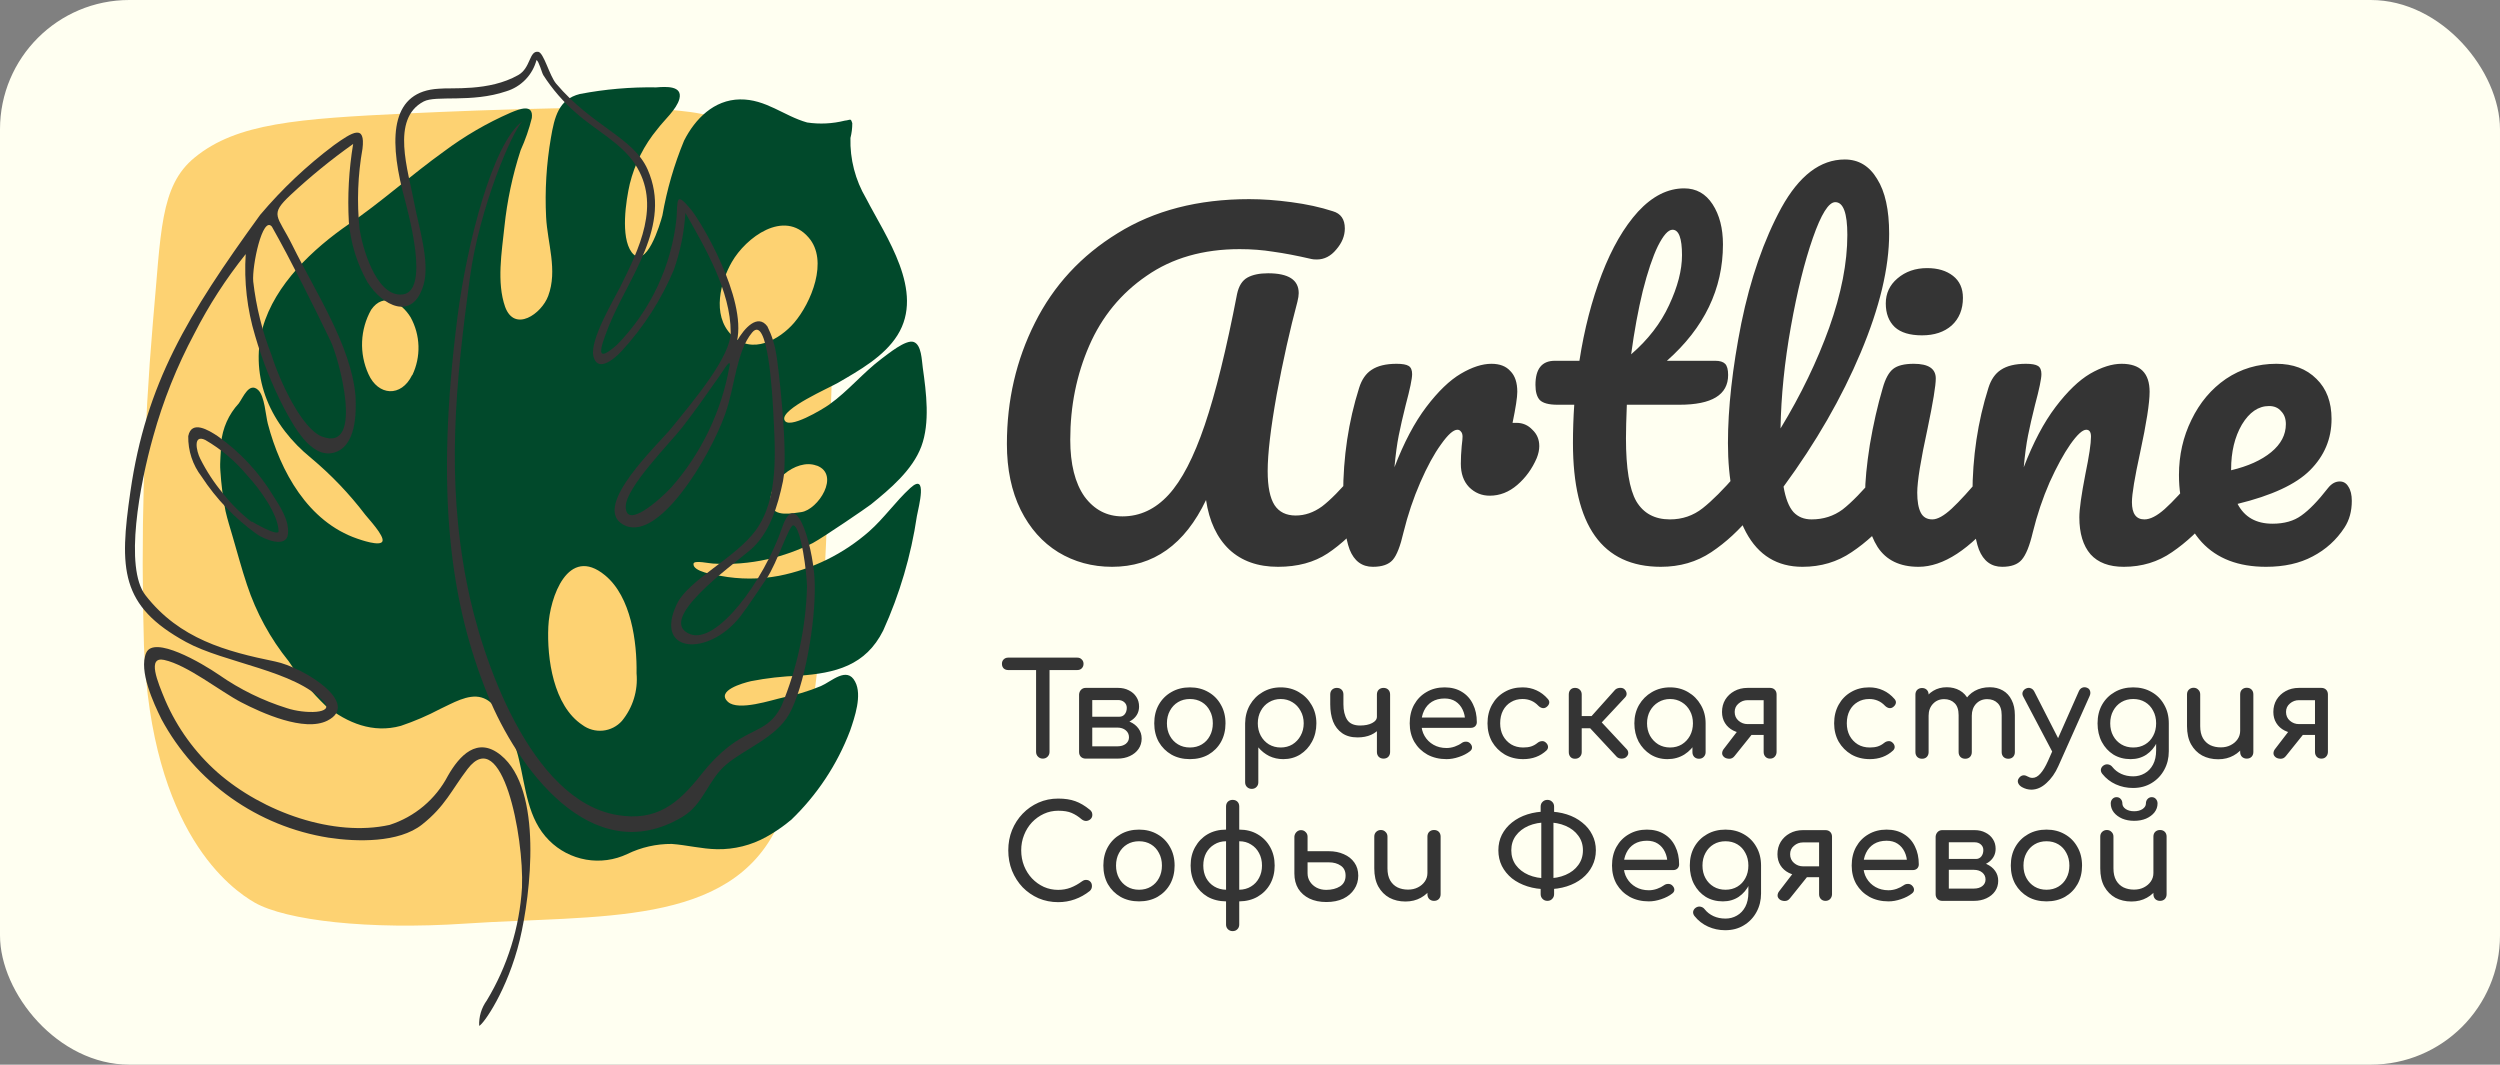<?xml version="1.0" encoding="UTF-8"?> <svg xmlns="http://www.w3.org/2000/svg" width="580" height="247" viewBox="0 0 580 247" fill="none"><rect x="0" y="0" width="580" height="247" fill="#808080" stroke="none"/> <rect width="580" height="247" rx="30" fill="#FFFFF1"></rect> <path d="M241.93 176C241.49 176 241.12 175.85 240.82 175.55C240.52 175.25 240.37 174.88 240.37 174.44V152.57H243.49V174.44C243.49 174.88 243.34 175.25 243.04 175.55C242.74 175.85 242.37 176 241.93 176ZM233.89 155.45C233.47 155.45 233.12 155.32 232.84 155.06C232.58 154.78 232.45 154.43 232.45 154.01C232.45 153.59 232.58 153.25 232.84 152.99C233.12 152.71 233.47 152.57 233.89 152.57H249.94C250.36 152.57 250.7 152.71 250.96 152.99C251.24 153.25 251.38 153.59 251.38 154.01C251.38 154.43 251.24 154.78 250.96 155.06C250.7 155.32 250.36 155.45 249.94 155.45H233.89ZM251.875 176C251.435 176 251.065 175.86 250.765 175.58C250.485 175.28 250.345 174.91 250.345 174.47V161.09C250.385 160.65 250.545 160.29 250.825 160.01C251.105 159.73 251.455 159.59 251.875 159.59C252.335 159.59 252.705 159.73 252.985 160.01C253.265 160.29 253.405 160.66 253.405 161.12V166.28H259.225V166.88C260.325 166.88 261.295 167.07 262.135 167.45C262.995 167.83 263.665 168.36 264.145 169.04C264.625 169.7 264.865 170.47 264.865 171.35C264.865 172.25 264.625 173.05 264.145 173.75C263.665 174.45 262.995 175 262.135 175.4C261.295 175.8 260.325 176 259.225 176H251.875ZM253.405 173.15H259.225C260.025 173.15 260.675 172.96 261.175 172.58C261.675 172.18 261.925 171.67 261.925 171.05C261.925 170.39 261.675 169.85 261.175 169.43C260.675 169.01 260.025 168.8 259.225 168.8H253.405V173.15ZM256.855 167.9V166.28H259.705C260.205 166.28 260.615 166.09 260.935 165.71C261.255 165.31 261.415 164.81 261.415 164.21C261.415 163.69 261.225 163.26 260.845 162.92C260.465 162.58 259.985 162.41 259.405 162.41H251.905V159.59H259.405C260.345 159.59 261.175 159.78 261.895 160.16C262.635 160.52 263.215 161.03 263.635 161.69C264.055 162.33 264.265 163.07 264.265 163.91C264.265 165.07 263.825 166.03 262.945 166.79C262.085 167.53 261.005 167.9 259.705 167.9H256.855ZM276.066 176.12C274.446 176.12 273.016 175.77 271.776 175.07C270.536 174.35 269.556 173.37 268.836 172.13C268.136 170.87 267.786 169.43 267.786 167.81C267.786 166.17 268.136 164.73 268.836 163.49C269.556 162.23 270.536 161.25 271.776 160.55C273.016 159.83 274.446 159.47 276.066 159.47C277.666 159.47 279.086 159.83 280.326 160.55C281.566 161.25 282.536 162.23 283.236 163.49C283.956 164.73 284.316 166.17 284.316 167.81C284.316 169.43 283.966 170.87 283.266 172.13C282.566 173.37 281.596 174.35 280.356 175.07C279.116 175.77 277.686 176.12 276.066 176.12ZM276.066 173.42C277.106 173.42 278.026 173.18 278.826 172.7C279.626 172.22 280.246 171.56 280.686 170.72C281.146 169.88 281.376 168.91 281.376 167.81C281.376 166.71 281.146 165.74 280.686 164.9C280.246 164.04 279.626 163.37 278.826 162.89C278.026 162.41 277.106 162.17 276.066 162.17C275.026 162.17 274.106 162.41 273.306 162.89C272.506 163.37 271.876 164.04 271.416 164.9C270.956 165.74 270.726 166.71 270.726 167.81C270.726 168.91 270.956 169.88 271.416 170.72C271.876 171.56 272.506 172.22 273.306 172.7C274.106 173.18 275.026 173.42 276.066 173.42ZM290.4 183.02C289.96 183.02 289.59 182.87 289.29 182.57C289.01 182.29 288.87 181.93 288.87 181.49V167.81C288.89 166.23 289.26 164.81 289.98 163.55C290.7 162.29 291.68 161.3 292.92 160.58C294.16 159.84 295.56 159.47 297.12 159.47C298.7 159.47 300.11 159.84 301.35 160.58C302.59 161.3 303.57 162.29 304.29 163.55C305.03 164.81 305.4 166.23 305.4 167.81C305.4 169.39 305.06 170.81 304.38 172.07C303.72 173.31 302.81 174.3 301.65 175.04C300.49 175.76 299.18 176.12 297.72 176.12C296.54 176.12 295.45 175.88 294.45 175.4C293.47 174.9 292.63 174.23 291.93 173.39V181.49C291.93 181.93 291.79 182.29 291.51 182.57C291.23 182.87 290.86 183.02 290.4 183.02ZM297.12 173.42C298.14 173.42 299.05 173.18 299.85 172.7C300.65 172.2 301.28 171.53 301.74 170.69C302.22 169.83 302.46 168.87 302.46 167.81C302.46 166.73 302.22 165.77 301.74 164.93C301.28 164.07 300.65 163.4 299.85 162.92C299.05 162.42 298.14 162.17 297.12 162.17C296.12 162.17 295.21 162.42 294.39 162.92C293.59 163.4 292.96 164.07 292.5 164.93C292.04 165.77 291.81 166.73 291.81 167.81C291.81 168.87 292.04 169.83 292.5 170.69C292.96 171.53 293.59 172.2 294.39 172.7C295.21 173.18 296.12 173.42 297.12 173.42ZM314.944 171.08C313.504 171.08 312.314 170.75 311.374 170.09C310.434 169.43 309.734 168.53 309.274 167.39C308.834 166.23 308.614 164.9 308.614 163.4V161.12C308.614 160.66 308.754 160.29 309.034 160.01C309.334 159.73 309.704 159.59 310.144 159.59C310.604 159.59 310.974 159.73 311.254 160.01C311.534 160.29 311.674 160.66 311.674 161.12V163.4C311.674 164.84 311.954 166.02 312.514 166.94C313.094 167.86 314.104 168.32 315.544 168.32C316.684 168.32 317.614 168.13 318.334 167.75C319.074 167.37 319.444 166.88 319.444 166.28H321.034C321.034 167.22 320.774 168.05 320.254 168.77C319.734 169.49 319.014 170.06 318.094 170.48C317.194 170.88 316.144 171.08 314.944 171.08ZM320.974 176C320.534 176 320.164 175.86 319.864 175.58C319.584 175.28 319.444 174.91 319.444 174.47V161.12C319.444 160.66 319.584 160.29 319.864 160.01C320.164 159.73 320.534 159.59 320.974 159.59C321.434 159.59 321.804 159.73 322.084 160.01C322.364 160.29 322.504 160.66 322.504 161.12V174.47C322.504 174.91 322.364 175.28 322.084 175.58C321.804 175.86 321.434 176 320.974 176ZM335.603 176.12C333.943 176.12 332.463 175.77 331.163 175.07C329.883 174.35 328.873 173.37 328.133 172.13C327.413 170.87 327.053 169.43 327.053 167.81C327.053 166.17 327.393 164.73 328.073 163.49C328.773 162.23 329.733 161.25 330.953 160.55C332.173 159.83 333.573 159.47 335.153 159.47C336.713 159.47 338.053 159.82 339.173 160.52C340.293 161.2 341.143 162.15 341.723 163.37C342.323 164.57 342.623 165.96 342.623 167.54C342.623 167.92 342.493 168.24 342.233 168.5C341.973 168.74 341.643 168.86 341.243 168.86H329.153V166.46H341.153L339.923 167.3C339.903 166.3 339.703 165.41 339.323 164.63C338.943 163.83 338.403 163.2 337.703 162.74C337.003 162.28 336.153 162.05 335.153 162.05C334.013 162.05 333.033 162.3 332.213 162.8C331.413 163.3 330.803 163.99 330.383 164.87C329.963 165.73 329.753 166.71 329.753 167.81C329.753 168.91 330.003 169.89 330.503 170.75C331.003 171.61 331.693 172.29 332.573 172.79C333.453 173.29 334.463 173.54 335.603 173.54C336.223 173.54 336.853 173.43 337.493 173.21C338.153 172.97 338.683 172.7 339.083 172.4C339.383 172.18 339.703 172.07 340.043 172.07C340.403 172.05 340.713 172.15 340.973 172.37C341.313 172.67 341.493 173 341.513 173.36C341.533 173.72 341.373 174.03 341.033 174.29C340.353 174.83 339.503 175.27 338.483 175.61C337.483 175.95 336.523 176.12 335.603 176.12ZM353.38 176.12C351.78 176.12 350.35 175.76 349.09 175.04C347.85 174.3 346.87 173.31 346.15 172.07C345.45 170.81 345.1 169.39 345.1 167.81C345.1 166.19 345.45 164.75 346.15 163.49C346.85 162.23 347.81 161.25 349.03 160.55C350.25 159.83 351.65 159.47 353.23 159.47C354.41 159.47 355.49 159.7 356.47 160.16C357.45 160.6 358.33 161.27 359.11 162.17C359.39 162.49 359.49 162.82 359.41 163.16C359.33 163.5 359.11 163.8 358.75 164.06C358.47 164.26 358.16 164.33 357.82 164.27C357.48 164.19 357.17 164.01 356.89 163.73C355.91 162.69 354.69 162.17 353.23 162.17C352.21 162.17 351.31 162.41 350.53 162.89C349.75 163.35 349.14 164 348.7 164.84C348.26 165.68 348.04 166.67 348.04 167.81C348.04 168.89 348.26 169.85 348.7 170.69C349.16 171.53 349.79 172.2 350.59 172.7C351.39 173.18 352.32 173.42 353.38 173.42C354.08 173.42 354.69 173.34 355.21 173.18C355.75 173 356.24 172.73 356.68 172.37C357 172.11 357.33 171.97 357.67 171.95C358.01 171.91 358.31 172 358.57 172.22C358.91 172.5 359.1 172.82 359.14 173.18C359.18 173.52 359.06 173.83 358.78 174.11C357.34 175.45 355.54 176.12 353.38 176.12ZM377.278 175.64C377.018 175.88 376.648 176 376.168 176C375.708 175.98 375.348 175.84 375.088 175.58L367.798 167.75L374.668 160.07C374.928 159.79 375.288 159.63 375.748 159.59C376.228 159.55 376.598 159.65 376.858 159.89C377.158 160.17 377.328 160.49 377.368 160.85C377.408 161.19 377.298 161.5 377.038 161.78L371.608 167.6L377.368 173.78C377.628 174.04 377.758 174.35 377.758 174.71C377.758 175.05 377.598 175.36 377.278 175.64ZM365.398 176.03C364.958 176.03 364.608 175.89 364.348 175.61C364.088 175.31 363.958 174.94 363.958 174.5V161.12C363.958 160.66 364.088 160.29 364.348 160.01C364.608 159.73 364.958 159.59 365.398 159.59C365.858 159.59 366.228 159.73 366.508 160.01C366.808 160.29 366.958 160.66 366.958 161.12V166.13H370.798V168.95H366.958V174.5C366.958 174.94 366.808 175.31 366.508 175.61C366.228 175.89 365.858 176.03 365.398 176.03ZM386.853 176.12C385.393 176.12 384.083 175.76 382.923 175.04C381.763 174.3 380.843 173.31 380.163 172.07C379.503 170.81 379.173 169.39 379.173 167.81C379.173 166.23 379.533 164.81 380.253 163.55C380.993 162.29 381.983 161.3 383.223 160.58C384.483 159.84 385.893 159.47 387.453 159.47C389.013 159.47 390.413 159.84 391.653 160.58C392.893 161.3 393.873 162.29 394.593 163.55C395.333 164.81 395.703 166.23 395.703 167.81H394.533C394.533 169.39 394.193 170.81 393.513 172.07C392.853 173.31 391.943 174.3 390.783 175.04C389.623 175.76 388.313 176.12 386.853 176.12ZM387.453 173.42C388.473 173.42 389.383 173.18 390.183 172.7C390.983 172.2 391.613 171.53 392.073 170.69C392.533 169.83 392.763 168.87 392.763 167.81C392.763 166.73 392.533 165.77 392.073 164.93C391.613 164.07 390.983 163.4 390.183 162.92C389.383 162.42 388.473 162.17 387.453 162.17C386.453 162.17 385.543 162.42 384.723 162.92C383.923 163.4 383.283 164.07 382.803 164.93C382.343 165.77 382.113 166.73 382.113 167.81C382.113 168.87 382.343 169.83 382.803 170.69C383.283 171.53 383.923 172.2 384.723 172.7C385.543 173.18 386.453 173.42 387.453 173.42ZM394.173 176.03C393.733 176.03 393.363 175.89 393.063 175.61C392.783 175.31 392.643 174.94 392.643 174.5V169.91L393.213 166.73L395.703 167.81V174.5C395.703 174.94 395.553 175.31 395.253 175.61C394.973 175.89 394.613 176.03 394.173 176.03ZM410.637 176C410.217 176 409.867 175.86 409.587 175.58C409.307 175.28 409.167 174.91 409.167 174.47V170.51H404.937V170.12C403.877 170.12 402.937 169.91 402.117 169.49C401.297 169.07 400.657 168.49 400.197 167.75C399.737 167.01 399.507 166.15 399.507 165.17C399.507 164.11 399.757 163.16 400.257 162.32C400.777 161.48 401.477 160.82 402.357 160.34C403.257 159.84 404.287 159.59 405.447 159.59H410.637C411.097 159.59 411.467 159.73 411.747 160.01C412.027 160.29 412.167 160.66 412.167 161.12V174.5C412.147 174.94 411.997 175.3 411.717 175.58C411.457 175.86 411.097 176 410.637 176ZM399.987 175.64C399.667 175.36 399.517 175.05 399.537 174.71C399.557 174.37 399.677 174.06 399.897 173.78L403.557 169.01H407.547L402.417 175.4C402.077 175.84 401.657 176.05 401.157 176.03C400.657 176.01 400.267 175.88 399.987 175.64ZM405.447 167.99H409.167V162.44H405.447C404.647 162.44 403.947 162.7 403.347 163.22C402.747 163.72 402.447 164.37 402.447 165.17C402.447 166.01 402.747 166.69 403.347 167.21C403.947 167.73 404.647 167.99 405.447 167.99ZM433.8 176.12C432.2 176.12 430.77 175.76 429.51 175.04C428.27 174.3 427.29 173.31 426.57 172.07C425.87 170.81 425.52 169.39 425.52 167.81C425.52 166.19 425.87 164.75 426.57 163.49C427.27 162.23 428.23 161.25 429.45 160.55C430.67 159.83 432.07 159.47 433.65 159.47C434.83 159.47 435.91 159.7 436.89 160.16C437.87 160.6 438.75 161.27 439.53 162.17C439.81 162.49 439.91 162.82 439.83 163.16C439.75 163.5 439.53 163.8 439.17 164.06C438.89 164.26 438.58 164.33 438.24 164.27C437.9 164.19 437.59 164.01 437.31 163.73C436.33 162.69 435.11 162.17 433.65 162.17C432.63 162.17 431.73 162.41 430.95 162.89C430.17 163.35 429.56 164 429.12 164.84C428.68 165.68 428.46 166.67 428.46 167.81C428.46 168.89 428.68 169.85 429.12 170.69C429.58 171.53 430.21 172.2 431.01 172.7C431.81 173.18 432.74 173.42 433.8 173.42C434.5 173.42 435.11 173.34 435.63 173.18C436.17 173 436.66 172.73 437.1 172.37C437.42 172.11 437.75 171.97 438.09 171.95C438.43 171.91 438.73 172 438.99 172.22C439.33 172.5 439.52 172.82 439.56 173.18C439.6 173.52 439.48 173.83 439.2 174.11C437.76 175.45 435.96 176.12 433.8 176.12ZM465.918 176.03C465.478 176.03 465.108 175.89 464.808 175.61C464.528 175.31 464.388 174.94 464.388 174.5V165.92C464.388 164.66 464.078 163.73 463.458 163.13C462.838 162.51 462.028 162.2 461.028 162.2C459.988 162.2 459.128 162.56 458.448 163.28C457.788 164 457.458 164.92 457.458 166.04H454.968C454.968 164.74 455.248 163.6 455.808 162.62C456.368 161.62 457.148 160.84 458.148 160.28C459.168 159.72 460.328 159.44 461.628 159.44C462.768 159.44 463.778 159.69 464.658 160.19C465.538 160.69 466.218 161.43 466.698 162.41C467.198 163.37 467.448 164.54 467.448 165.92V174.5C467.448 174.94 467.308 175.31 467.028 175.61C466.748 175.89 466.378 176.03 465.918 176.03ZM445.908 176.03C445.468 176.03 445.098 175.89 444.798 175.61C444.518 175.31 444.378 174.94 444.378 174.5V161.15C444.378 160.69 444.518 160.32 444.798 160.04C445.098 159.76 445.468 159.62 445.908 159.62C446.368 159.62 446.738 159.76 447.018 160.04C447.298 160.32 447.438 160.69 447.438 161.15V174.5C447.438 174.94 447.298 175.31 447.018 175.61C446.738 175.89 446.368 176.03 445.908 176.03ZM455.928 176.03C455.488 176.03 455.118 175.89 454.818 175.61C454.538 175.31 454.398 174.94 454.398 174.5V165.92C454.398 164.66 454.088 163.73 453.468 163.13C452.848 162.51 452.038 162.2 451.038 162.2C449.998 162.2 449.138 162.56 448.458 163.28C447.778 164 447.438 164.92 447.438 166.04H445.548C445.548 164.74 445.808 163.6 446.328 162.62C446.848 161.62 447.568 160.84 448.488 160.28C449.408 159.72 450.458 159.44 451.638 159.44C452.778 159.44 453.788 159.69 454.668 160.19C455.548 160.69 456.228 161.43 456.708 162.41C457.208 163.37 457.458 164.54 457.458 165.92V174.5C457.458 174.94 457.318 175.31 457.038 175.61C456.758 175.89 456.388 176.03 455.928 176.03ZM471.264 183.2C470.904 183.2 470.534 183.15 470.154 183.05C469.794 182.95 469.434 182.8 469.074 182.6C468.634 182.34 468.344 182.02 468.204 181.64C468.064 181.26 468.124 180.89 468.384 180.53C468.624 180.19 468.914 179.98 469.254 179.9C469.594 179.82 469.954 179.89 470.334 180.11C470.554 180.23 470.754 180.32 470.934 180.38C471.134 180.44 471.334 180.47 471.534 180.47C472.174 180.47 472.784 180.14 473.364 179.48C473.964 178.82 474.554 177.84 475.134 176.54L482.304 160.34C482.484 159.94 482.754 159.67 483.114 159.53C483.494 159.39 483.874 159.41 484.254 159.59C484.594 159.73 484.814 159.99 484.914 160.37C485.014 160.73 484.964 161.12 484.764 161.54L477.534 177.74C476.814 179.36 475.894 180.67 474.774 181.67C473.674 182.69 472.504 183.2 471.264 183.2ZM478.104 175.34C477.724 175.5 477.364 175.52 477.024 175.4C476.704 175.26 476.444 175 476.244 174.62L469.374 161.57C469.174 161.19 469.144 160.83 469.284 160.49C469.444 160.13 469.714 159.87 470.094 159.71C470.474 159.55 470.824 159.54 471.144 159.68C471.484 159.8 471.754 160.05 471.954 160.43L478.554 173.36C478.754 173.74 478.824 174.13 478.764 174.53C478.704 174.91 478.484 175.18 478.104 175.34ZM494.313 176.12C492.813 176.12 491.483 175.77 490.323 175.07C489.183 174.35 488.283 173.37 487.623 172.13C486.963 170.87 486.633 169.43 486.633 167.81C486.633 166.17 486.983 164.73 487.683 163.49C488.403 162.23 489.383 161.25 490.623 160.55C491.863 159.83 493.293 159.47 494.913 159.47C496.513 159.47 497.933 159.83 499.173 160.55C500.413 161.25 501.383 162.23 502.083 163.49C502.803 164.73 503.163 166.17 503.163 167.81H501.393C501.393 169.43 501.083 170.87 500.463 172.13C499.863 173.37 499.033 174.35 497.973 175.07C496.913 175.77 495.693 176.12 494.313 176.12ZM494.853 182.81C493.433 182.81 492.103 182.53 490.863 181.97C489.623 181.41 488.573 180.59 487.713 179.51C487.453 179.17 487.353 178.82 487.413 178.46C487.493 178.1 487.693 177.81 488.013 177.59C488.373 177.35 488.743 177.27 489.123 177.35C489.523 177.43 489.843 177.63 490.083 177.95C490.623 178.63 491.303 179.16 492.123 179.54C492.943 179.92 493.873 180.11 494.913 180.11C495.873 180.11 496.753 179.88 497.553 179.42C498.373 178.96 499.023 178.28 499.503 177.38C499.983 176.48 500.223 175.38 500.223 174.08V169.82L501.213 167.18L503.163 167.81V174.29C503.163 175.87 502.813 177.3 502.113 178.58C501.413 179.88 500.433 180.91 499.173 181.67C497.933 182.43 496.493 182.81 494.853 182.81ZM494.913 173.42C495.953 173.42 496.873 173.18 497.673 172.7C498.473 172.22 499.093 171.56 499.533 170.72C499.993 169.88 500.223 168.91 500.223 167.81C500.223 166.71 499.993 165.74 499.533 164.9C499.093 164.04 498.473 163.37 497.673 162.89C496.873 162.41 495.953 162.17 494.913 162.17C493.873 162.17 492.953 162.41 492.153 162.89C491.353 163.37 490.723 164.04 490.263 164.9C489.803 165.74 489.573 166.71 489.573 167.81C489.573 168.91 489.803 169.88 490.263 170.72C490.723 171.56 491.353 172.22 492.153 172.7C492.953 173.18 493.873 173.42 494.913 173.42ZM514.618 176.15C513.238 176.15 511.998 175.86 510.898 175.28C509.818 174.68 508.958 173.81 508.318 172.67C507.698 171.53 507.388 170.13 507.388 168.47V161.09C507.388 160.65 507.528 160.29 507.808 160.01C508.108 159.71 508.478 159.56 508.918 159.56C509.358 159.56 509.718 159.71 509.998 160.01C510.298 160.29 510.448 160.65 510.448 161.09V168.47C510.448 169.59 510.658 170.52 511.078 171.26C511.498 171.98 512.068 172.52 512.788 172.88C513.508 173.22 514.318 173.39 515.218 173.39C516.078 173.39 516.838 173.22 517.498 172.88C518.178 172.54 518.718 172.08 519.118 171.5C519.518 170.92 519.718 170.27 519.718 169.55H521.608C521.608 170.79 521.298 171.91 520.678 172.91C520.078 173.91 519.248 174.7 518.188 175.28C517.148 175.86 515.958 176.15 514.618 176.15ZM521.248 176C520.808 176 520.438 175.86 520.138 175.58C519.858 175.28 519.718 174.91 519.718 174.47V161.09C519.718 160.63 519.858 160.26 520.138 159.98C520.438 159.7 520.808 159.56 521.248 159.56C521.708 159.56 522.078 159.7 522.358 159.98C522.638 160.26 522.778 160.63 522.778 161.09V174.47C522.778 174.91 522.638 175.28 522.358 175.58C522.078 175.86 521.708 176 521.248 176ZM538.547 176C538.127 176 537.777 175.86 537.497 175.58C537.217 175.28 537.077 174.91 537.077 174.47V170.51H532.847V170.12C531.787 170.12 530.847 169.91 530.027 169.49C529.207 169.07 528.567 168.49 528.107 167.75C527.647 167.01 527.417 166.15 527.417 165.17C527.417 164.11 527.667 163.16 528.167 162.32C528.687 161.48 529.387 160.82 530.267 160.34C531.167 159.84 532.197 159.59 533.357 159.59H538.547C539.007 159.59 539.377 159.73 539.657 160.01C539.937 160.29 540.077 160.66 540.077 161.12V174.5C540.057 174.94 539.907 175.3 539.627 175.58C539.367 175.86 539.007 176 538.547 176ZM527.897 175.64C527.577 175.36 527.427 175.05 527.447 174.71C527.467 174.37 527.587 174.06 527.807 173.78L531.467 169.01H535.457L530.327 175.4C529.987 175.84 529.567 176.05 529.067 176.03C528.567 176.01 528.177 175.88 527.897 175.64ZM533.357 167.99H537.077V162.44H533.357C532.557 162.44 531.857 162.7 531.257 163.22C530.657 163.72 530.357 164.37 530.357 165.17C530.357 166.01 530.657 166.69 531.257 167.21C531.857 167.73 532.557 167.99 533.357 167.99ZM245.5 209.3C243.88 209.3 242.36 209 240.94 208.4C239.54 207.78 238.31 206.93 237.25 205.85C236.21 204.75 235.39 203.47 234.79 202.01C234.21 200.55 233.92 198.97 233.92 197.27C233.92 195.59 234.21 194.03 234.79 192.59C235.39 191.13 236.21 189.86 237.25 188.78C238.31 187.68 239.54 186.82 240.94 186.2C242.34 185.58 243.86 185.27 245.5 185.27C247.04 185.27 248.36 185.47 249.46 185.87C250.58 186.27 251.7 186.93 252.82 187.85C252.98 187.97 253.1 188.1 253.18 188.24C253.28 188.36 253.34 188.49 253.36 188.63C253.4 188.75 253.42 188.9 253.42 189.08C253.42 189.46 253.28 189.78 253 190.04C252.74 190.28 252.42 190.42 252.04 190.46C251.66 190.48 251.29 190.35 250.93 190.07C250.19 189.43 249.42 188.94 248.62 188.6C247.84 188.26 246.8 188.09 245.5 188.09C244.32 188.09 243.21 188.33 242.17 188.81C241.13 189.29 240.21 189.95 239.41 190.79C238.63 191.63 238.02 192.61 237.58 193.73C237.14 194.83 236.92 196.01 236.92 197.27C236.92 198.55 237.14 199.75 237.58 200.87C238.02 201.97 238.63 202.94 239.41 203.78C240.21 204.62 241.13 205.28 242.17 205.76C243.21 206.22 244.32 206.45 245.5 206.45C246.52 206.45 247.48 206.28 248.38 205.94C249.3 205.58 250.18 205.09 251.02 204.47C251.38 204.21 251.73 204.1 252.07 204.14C252.43 204.16 252.73 204.3 252.97 204.56C253.21 204.8 253.33 205.14 253.33 205.58C253.33 205.78 253.29 205.98 253.21 206.18C253.13 206.36 253.01 206.53 252.85 206.69C251.77 207.55 250.61 208.2 249.37 208.64C248.15 209.08 246.86 209.3 245.5 209.3ZM264.259 209.12C262.639 209.12 261.209 208.77 259.969 208.07C258.729 207.35 257.749 206.37 257.029 205.13C256.329 203.87 255.979 202.43 255.979 200.81C255.979 199.17 256.329 197.73 257.029 196.49C257.749 195.23 258.729 194.25 259.969 193.55C261.209 192.83 262.639 192.47 264.259 192.47C265.859 192.47 267.279 192.83 268.519 193.55C269.759 194.25 270.729 195.23 271.429 196.49C272.149 197.73 272.509 199.17 272.509 200.81C272.509 202.43 272.159 203.87 271.459 205.13C270.759 206.37 269.789 207.35 268.549 208.07C267.309 208.77 265.879 209.12 264.259 209.12ZM264.259 206.42C265.299 206.42 266.219 206.18 267.019 205.7C267.819 205.22 268.439 204.56 268.879 203.72C269.339 202.88 269.569 201.91 269.569 200.81C269.569 199.71 269.339 198.74 268.879 197.9C268.439 197.04 267.819 196.37 267.019 195.89C266.219 195.41 265.299 195.17 264.259 195.17C263.219 195.17 262.299 195.41 261.499 195.89C260.699 196.37 260.069 197.04 259.609 197.9C259.149 198.74 258.919 199.71 258.919 200.81C258.919 201.91 259.149 202.88 259.609 203.72C260.069 204.56 260.699 205.22 261.499 205.7C262.299 206.18 263.219 206.42 264.259 206.42ZM287.503 209.12V206.42C288.543 206.4 289.453 206.15 290.233 205.67C291.033 205.19 291.653 204.53 292.093 203.69C292.553 202.85 292.783 201.89 292.783 200.81C292.783 199.71 292.553 198.74 292.093 197.9C291.653 197.06 291.033 196.4 290.233 195.92C289.453 195.42 288.543 195.17 287.503 195.17V192.47C289.123 192.47 290.543 192.83 291.763 193.55C293.003 194.27 293.973 195.26 294.673 196.52C295.373 197.76 295.723 199.19 295.723 200.81C295.723 202.41 295.373 203.84 294.673 205.1C293.973 206.34 293.003 207.32 291.763 208.04C290.543 208.74 289.123 209.1 287.503 209.12ZM284.443 209.12C282.823 209.1 281.393 208.74 280.153 208.04C278.933 207.32 277.973 206.34 277.273 205.1C276.573 203.84 276.223 202.41 276.223 200.81C276.223 199.19 276.573 197.76 277.273 196.52C277.973 195.26 278.933 194.27 280.153 193.55C281.393 192.83 282.823 192.47 284.443 192.47V195.17C283.423 195.17 282.513 195.42 281.713 195.92C280.913 196.4 280.283 197.06 279.823 197.9C279.383 198.74 279.163 199.71 279.163 200.81C279.163 201.89 279.383 202.85 279.823 203.69C280.283 204.53 280.913 205.19 281.713 205.67C282.513 206.15 283.423 206.4 284.443 206.42V209.12ZM285.973 216.02C285.533 216.02 285.163 215.87 284.863 215.57C284.583 215.29 284.443 214.93 284.443 214.49V187.1C284.443 186.64 284.583 186.27 284.863 185.99C285.163 185.71 285.533 185.57 285.973 185.57C286.433 185.57 286.803 185.71 287.083 185.99C287.363 186.27 287.503 186.64 287.503 187.1V214.49C287.503 214.93 287.363 215.29 287.083 215.57C286.803 215.87 286.433 216.02 285.973 216.02ZM307.706 209.27C306.206 209.27 304.896 209 303.776 208.46C302.676 207.92 301.816 207.16 301.196 206.18C300.596 205.18 300.296 204.01 300.296 202.67V194.09C300.336 193.67 300.496 193.32 300.776 193.04C301.076 192.74 301.426 192.59 301.826 192.59C302.266 192.59 302.626 192.74 302.906 193.04C303.206 193.32 303.356 193.68 303.356 194.12V197.48H308.276C309.576 197.48 310.736 197.71 311.756 198.17C312.796 198.61 313.616 199.26 314.216 200.12C314.816 200.96 315.116 201.97 315.116 203.15C315.116 204.33 314.806 205.38 314.186 206.3C313.586 207.22 312.736 207.95 311.636 208.49C310.536 209.01 309.226 209.27 307.706 209.27ZM307.676 206.45C308.956 206.45 310.026 206.18 310.886 205.64C311.746 205.08 312.176 204.25 312.176 203.15C312.176 202.11 311.806 201.34 311.066 200.84C310.326 200.32 309.396 200.06 308.276 200.06H303.356V202.61C303.356 203.33 303.546 203.98 303.926 204.56C304.306 205.14 304.816 205.6 305.456 205.94C306.116 206.28 306.856 206.45 307.676 206.45ZM326.063 209.15C324.683 209.15 323.443 208.86 322.343 208.28C321.263 207.68 320.403 206.81 319.763 205.67C319.143 204.53 318.833 203.13 318.833 201.47V194.09C318.833 193.65 318.973 193.29 319.253 193.01C319.553 192.71 319.923 192.56 320.363 192.56C320.803 192.56 321.163 192.71 321.443 193.01C321.743 193.29 321.893 193.65 321.893 194.09V201.47C321.893 202.59 322.103 203.52 322.523 204.26C322.943 204.98 323.513 205.52 324.233 205.88C324.953 206.22 325.763 206.39 326.663 206.39C327.523 206.39 328.283 206.22 328.943 205.88C329.623 205.54 330.163 205.08 330.563 204.5C330.963 203.92 331.163 203.27 331.163 202.55H333.053C333.053 203.79 332.743 204.91 332.123 205.91C331.523 206.91 330.693 207.7 329.633 208.28C328.593 208.86 327.403 209.15 326.063 209.15ZM332.693 209C332.253 209 331.883 208.86 331.583 208.58C331.303 208.28 331.163 207.91 331.163 207.47V194.09C331.163 193.63 331.303 193.26 331.583 192.98C331.883 192.7 332.253 192.56 332.693 192.56C333.153 192.56 333.523 192.7 333.803 192.98C334.083 193.26 334.223 193.63 334.223 194.09V207.47C334.223 207.91 334.083 208.28 333.803 208.58C333.523 208.86 333.153 209 332.693 209ZM358.931 206.3C357.271 206.3 355.751 206.08 354.371 205.64C352.991 205.2 351.791 204.58 350.771 203.78C349.771 202.96 348.991 202 348.431 200.9C347.891 199.8 347.621 198.59 347.621 197.27C347.621 195.95 347.891 194.75 348.431 193.67C348.991 192.57 349.771 191.62 350.771 190.82C351.791 190 352.991 189.37 354.371 188.93C355.751 188.49 357.271 188.27 358.931 188.27C360.591 188.27 362.111 188.49 363.491 188.93C364.871 189.37 366.061 190 367.061 190.82C368.081 191.62 368.861 192.57 369.401 193.67C369.961 194.75 370.241 195.95 370.241 197.27C370.241 198.59 369.961 199.8 369.401 200.9C368.861 202 368.081 202.96 367.061 203.78C366.061 204.58 364.871 205.2 363.491 205.64C362.111 206.08 360.591 206.3 358.931 206.3ZM358.931 203.78C360.551 203.78 361.981 203.51 363.221 202.97C364.481 202.43 365.461 201.67 366.161 200.69C366.881 199.71 367.241 198.57 367.241 197.27C367.241 195.97 366.881 194.84 366.161 193.88C365.461 192.9 364.481 192.14 363.221 191.6C361.981 191.06 360.551 190.79 358.931 190.79C357.311 190.79 355.871 191.06 354.611 191.6C353.371 192.14 352.391 192.9 351.671 193.88C350.971 194.84 350.621 195.97 350.621 197.27C350.621 198.57 350.971 199.71 351.671 200.69C352.391 201.67 353.371 202.43 354.611 202.97C355.871 203.51 357.311 203.78 358.931 203.78ZM358.991 209C358.551 209 358.181 208.85 357.881 208.55C357.581 208.25 357.431 207.88 357.431 207.44V205.73L357.581 204.47V190.19L357.431 189.26V187.13C357.431 186.67 357.581 186.3 357.881 186.02C358.181 185.72 358.551 185.57 358.991 185.57C359.451 185.57 359.821 185.72 360.101 186.02C360.401 186.3 360.551 186.67 360.551 187.13V189.29L360.401 190.19V204.47L360.551 205.49V207.44C360.551 207.88 360.401 208.25 360.101 208.55C359.821 208.85 359.451 209 358.991 209ZM382.537 209.12C380.877 209.12 379.397 208.77 378.097 208.07C376.817 207.35 375.807 206.37 375.067 205.13C374.347 203.87 373.987 202.43 373.987 200.81C373.987 199.17 374.327 197.73 375.007 196.49C375.707 195.23 376.667 194.25 377.887 193.55C379.107 192.83 380.507 192.47 382.087 192.47C383.647 192.47 384.987 192.82 386.107 193.52C387.227 194.2 388.077 195.15 388.657 196.37C389.257 197.57 389.557 198.96 389.557 200.54C389.557 200.92 389.427 201.24 389.167 201.5C388.907 201.74 388.577 201.86 388.177 201.86H376.087V199.46H388.087L386.857 200.3C386.837 199.3 386.637 198.41 386.257 197.63C385.877 196.83 385.337 196.2 384.637 195.74C383.937 195.28 383.087 195.05 382.087 195.05C380.947 195.05 379.967 195.3 379.147 195.8C378.347 196.3 377.737 196.99 377.317 197.87C376.897 198.73 376.687 199.71 376.687 200.81C376.687 201.91 376.937 202.89 377.437 203.75C377.937 204.61 378.627 205.29 379.507 205.79C380.387 206.29 381.397 206.54 382.537 206.54C383.157 206.54 383.787 206.43 384.427 206.21C385.087 205.97 385.617 205.7 386.017 205.4C386.317 205.18 386.637 205.07 386.977 205.07C387.337 205.05 387.647 205.15 387.907 205.37C388.247 205.67 388.427 206 388.447 206.36C388.467 206.72 388.307 207.03 387.967 207.29C387.287 207.83 386.437 208.27 385.417 208.61C384.417 208.95 383.457 209.12 382.537 209.12ZM399.714 209.12C398.214 209.12 396.884 208.77 395.724 208.07C394.584 207.35 393.684 206.37 393.024 205.13C392.364 203.87 392.034 202.43 392.034 200.81C392.034 199.17 392.384 197.73 393.084 196.49C393.804 195.23 394.784 194.25 396.024 193.55C397.264 192.83 398.694 192.47 400.314 192.47C401.914 192.47 403.334 192.83 404.574 193.55C405.814 194.25 406.784 195.23 407.484 196.49C408.204 197.73 408.564 199.17 408.564 200.81H406.794C406.794 202.43 406.484 203.87 405.864 205.13C405.264 206.37 404.434 207.35 403.374 208.07C402.314 208.77 401.094 209.12 399.714 209.12ZM400.254 215.81C398.834 215.81 397.504 215.53 396.264 214.97C395.024 214.41 393.974 213.59 393.114 212.51C392.854 212.17 392.754 211.82 392.814 211.46C392.894 211.1 393.094 210.81 393.414 210.59C393.774 210.35 394.144 210.27 394.524 210.35C394.924 210.43 395.244 210.63 395.484 210.95C396.024 211.63 396.704 212.16 397.524 212.54C398.344 212.92 399.274 213.11 400.314 213.11C401.274 213.11 402.154 212.88 402.954 212.42C403.774 211.96 404.424 211.28 404.904 210.38C405.384 209.48 405.624 208.38 405.624 207.08V202.82L406.614 200.18L408.564 200.81V207.29C408.564 208.87 408.214 210.3 407.514 211.58C406.814 212.88 405.834 213.91 404.574 214.67C403.334 215.43 401.894 215.81 400.254 215.81ZM400.314 206.42C401.354 206.42 402.274 206.18 403.074 205.7C403.874 205.22 404.494 204.56 404.934 203.72C405.394 202.88 405.624 201.91 405.624 200.81C405.624 199.71 405.394 198.74 404.934 197.9C404.494 197.04 403.874 196.37 403.074 195.89C402.274 195.41 401.354 195.17 400.314 195.17C399.274 195.17 398.354 195.41 397.554 195.89C396.754 196.37 396.124 197.04 395.664 197.9C395.204 198.74 394.974 199.71 394.974 200.81C394.974 201.91 395.204 202.88 395.664 203.72C396.124 204.56 396.754 205.22 397.554 205.7C398.354 206.18 399.274 206.42 400.314 206.42ZM423.498 209C423.078 209 422.728 208.86 422.448 208.58C422.168 208.28 422.028 207.91 422.028 207.47V203.51H417.798V203.12C416.738 203.12 415.798 202.91 414.978 202.49C414.158 202.07 413.518 201.49 413.058 200.75C412.598 200.01 412.368 199.15 412.368 198.17C412.368 197.11 412.618 196.16 413.118 195.32C413.638 194.48 414.338 193.82 415.218 193.34C416.118 192.84 417.148 192.59 418.308 192.59H423.498C423.958 192.59 424.328 192.73 424.608 193.01C424.888 193.29 425.028 193.66 425.028 194.12V207.5C425.008 207.94 424.858 208.3 424.578 208.58C424.318 208.86 423.958 209 423.498 209ZM412.848 208.64C412.528 208.36 412.378 208.05 412.398 207.71C412.418 207.37 412.538 207.06 412.758 206.78L416.418 202.01H420.408L415.278 208.4C414.938 208.84 414.518 209.05 414.018 209.03C413.518 209.01 413.128 208.88 412.848 208.64ZM418.308 200.99H422.028V195.44H418.308C417.508 195.44 416.808 195.7 416.208 196.22C415.608 196.72 415.308 197.37 415.308 198.17C415.308 199.01 415.608 199.69 416.208 200.21C416.808 200.73 417.508 200.99 418.308 200.99ZM438.142 209.12C436.482 209.12 435.002 208.77 433.702 208.07C432.422 207.35 431.412 206.37 430.672 205.13C429.952 203.87 429.592 202.43 429.592 200.81C429.592 199.17 429.932 197.73 430.612 196.49C431.312 195.23 432.272 194.25 433.492 193.55C434.712 192.83 436.112 192.47 437.692 192.47C439.252 192.47 440.592 192.82 441.712 193.52C442.832 194.2 443.682 195.15 444.262 196.37C444.862 197.57 445.162 198.96 445.162 200.54C445.162 200.92 445.032 201.24 444.772 201.5C444.512 201.74 444.182 201.86 443.782 201.86H431.692V199.46H443.692L442.462 200.3C442.442 199.3 442.242 198.41 441.862 197.63C441.482 196.83 440.942 196.2 440.242 195.74C439.542 195.28 438.692 195.05 437.692 195.05C436.552 195.05 435.572 195.3 434.752 195.8C433.952 196.3 433.342 196.99 432.922 197.87C432.502 198.73 432.292 199.71 432.292 200.81C432.292 201.91 432.542 202.89 433.042 203.75C433.542 204.61 434.232 205.29 435.112 205.79C435.992 206.29 437.002 206.54 438.142 206.54C438.762 206.54 439.392 206.43 440.032 206.21C440.692 205.97 441.222 205.7 441.622 205.4C441.922 205.18 442.242 205.07 442.582 205.07C442.942 205.05 443.252 205.15 443.512 205.37C443.852 205.67 444.032 206 444.052 206.36C444.072 206.72 443.912 207.03 443.572 207.29C442.892 207.83 442.042 208.27 441.022 208.61C440.022 208.95 439.062 209.12 438.142 209.12ZM450.595 209C450.155 209 449.785 208.86 449.485 208.58C449.205 208.28 449.065 207.91 449.065 207.47V194.09C449.105 193.65 449.265 193.29 449.545 193.01C449.825 192.73 450.175 192.59 450.595 192.59C451.055 192.59 451.425 192.73 451.705 193.01C451.985 193.29 452.125 193.66 452.125 194.12V199.28H457.945V199.88C459.045 199.88 460.015 200.07 460.855 200.45C461.715 200.83 462.385 201.36 462.865 202.04C463.345 202.7 463.585 203.47 463.585 204.35C463.585 205.25 463.345 206.05 462.865 206.75C462.385 207.45 461.715 208 460.855 208.4C460.015 208.8 459.045 209 457.945 209H450.595ZM452.125 206.15H457.945C458.745 206.15 459.395 205.96 459.895 205.58C460.395 205.18 460.645 204.67 460.645 204.05C460.645 203.39 460.395 202.85 459.895 202.43C459.395 202.01 458.745 201.8 457.945 201.8H452.125V206.15ZM455.575 200.9V199.28H458.425C458.925 199.28 459.335 199.09 459.655 198.71C459.975 198.31 460.135 197.81 460.135 197.21C460.135 196.69 459.945 196.26 459.565 195.92C459.185 195.58 458.705 195.41 458.125 195.41H450.625V192.59H458.125C459.065 192.59 459.895 192.78 460.615 193.16C461.355 193.52 461.935 194.03 462.355 194.69C462.775 195.33 462.985 196.07 462.985 196.91C462.985 198.07 462.545 199.03 461.665 199.79C460.805 200.53 459.725 200.9 458.425 200.9H455.575ZM474.786 209.12C473.166 209.12 471.736 208.77 470.496 208.07C469.256 207.35 468.276 206.37 467.556 205.13C466.856 203.87 466.506 202.43 466.506 200.81C466.506 199.17 466.856 197.73 467.556 196.49C468.276 195.23 469.256 194.25 470.496 193.55C471.736 192.83 473.166 192.47 474.786 192.47C476.386 192.47 477.806 192.83 479.046 193.55C480.286 194.25 481.256 195.23 481.956 196.49C482.676 197.73 483.036 199.17 483.036 200.81C483.036 202.43 482.686 203.87 481.986 205.13C481.286 206.37 480.316 207.35 479.076 208.07C477.836 208.77 476.406 209.12 474.786 209.12ZM474.786 206.42C475.826 206.42 476.746 206.18 477.546 205.7C478.346 205.22 478.966 204.56 479.406 203.72C479.866 202.88 480.096 201.91 480.096 200.81C480.096 199.71 479.866 198.74 479.406 197.9C478.966 197.04 478.346 196.37 477.546 195.89C476.746 195.41 475.826 195.17 474.786 195.17C473.746 195.17 472.826 195.41 472.026 195.89C471.226 196.37 470.596 197.04 470.136 197.9C469.676 198.74 469.446 199.71 469.446 200.81C469.446 201.91 469.676 202.88 470.136 203.72C470.596 204.56 471.226 205.22 472.026 205.7C472.826 206.18 473.746 206.42 474.786 206.42ZM494.491 209.15C493.111 209.15 491.871 208.86 490.771 208.28C489.691 207.68 488.831 206.81 488.191 205.67C487.571 204.53 487.261 203.13 487.261 201.47V194.09C487.261 193.65 487.401 193.29 487.681 193.01C487.981 192.71 488.351 192.56 488.791 192.56C489.231 192.56 489.591 192.71 489.871 193.01C490.171 193.29 490.321 193.65 490.321 194.09V201.47C490.321 202.59 490.531 203.52 490.951 204.26C491.371 204.98 491.941 205.52 492.661 205.88C493.381 206.22 494.191 206.39 495.091 206.39C495.951 206.39 496.711 206.22 497.371 205.88C498.051 205.54 498.591 205.08 498.991 204.5C499.391 203.92 499.591 203.27 499.591 202.55H501.481C501.481 203.79 501.171 204.91 500.551 205.91C499.951 206.91 499.121 207.7 498.061 208.28C497.021 208.86 495.831 209.15 494.491 209.15ZM501.121 209C500.681 209 500.311 208.86 500.011 208.58C499.731 208.28 499.591 207.91 499.591 207.47V194.09C499.591 193.63 499.731 193.26 500.011 192.98C500.311 192.7 500.681 192.56 501.121 192.56C501.581 192.56 501.951 192.7 502.231 192.98C502.511 193.26 502.651 193.63 502.651 194.09V207.47C502.651 207.91 502.511 208.28 502.231 208.58C501.951 208.86 501.581 209 501.121 209ZM495.121 190.43C494.101 190.43 493.181 190.26 492.361 189.92C491.541 189.56 490.891 189.08 490.411 188.48C489.931 187.86 489.691 187.17 489.691 186.41C489.691 185.99 489.821 185.64 490.081 185.36C490.341 185.08 490.661 184.94 491.041 184.94C491.441 184.94 491.761 185.08 492.001 185.36C492.261 185.64 492.391 185.99 492.391 186.41C492.391 186.91 492.651 187.34 493.171 187.7C493.691 188.04 494.341 188.21 495.121 188.21C495.901 188.21 496.551 188.04 497.071 187.7C497.591 187.34 497.851 186.91 497.851 186.41C497.851 185.99 497.981 185.64 498.241 185.36C498.501 185.08 498.821 184.94 499.201 184.94C499.601 184.94 499.921 185.08 500.161 185.36C500.421 185.64 500.551 185.99 500.551 186.41C500.551 187.17 500.311 187.86 499.831 188.48C499.351 189.08 498.701 189.56 497.881 189.92C497.081 190.26 496.161 190.43 495.121 190.43Z" fill="#343434"></path> <path d="M258 131.5C253.4 131.5 249.233 130.367 245.5 128.1C241.833 125.833 238.933 122.567 236.8 118.3C234.667 113.967 233.6 108.867 233.6 103C233.6 92.867 235.767 83.5 240.1 74.9C244.433 66.233 250.833 59.3 259.3 54.1C267.767 48.833 277.933 46.2 289.8 46.2C292.867 46.2 296.133 46.433 299.6 46.9C303.133 47.367 306.333 48.067 309.2 49C311.067 49.533 312 50.867 312 53C312 54.733 311.333 56.367 310 57.9C308.733 59.433 307.233 60.2 305.5 60.2C304.967 60.2 304.567 60.167 304.3 60.1C300.833 59.3 297.867 58.733 295.4 58.4C292.933 58 290.333 57.8 287.6 57.8C279.133 57.8 271.933 59.867 266 64C260.067 68.067 255.633 73.467 252.7 80.2C249.767 86.933 248.3 94.2 248.3 102C248.3 107.667 249.4 112.067 251.6 115.2C253.867 118.267 256.8 119.8 260.4 119.8C264.467 119.8 268.033 118.133 271.1 114.8C274.167 111.467 276.967 106.067 279.5 98.6C282.033 91.133 284.533 81 287 68.2C287.4 66.333 288.2 65.067 289.4 64.4C290.6 63.733 292.2 63.4 294.2 63.4C298.933 63.4 301.3 64.933 301.3 68C301.3 68.533 301.2 69.2 301 70C299.267 76.467 297.667 83.633 296.2 91.5C294.8 99.3 294.1 105.233 294.1 109.3C294.1 112.9 294.633 115.533 295.7 117.2C296.767 118.8 298.4 119.6 300.6 119.6C302.733 119.6 304.767 118.9 306.7 117.5C308.633 116.033 311.067 113.567 314 110.1C314.8 109.167 315.7 108.7 316.7 108.7C317.567 108.7 318.233 109.1 318.7 109.9C319.233 110.7 319.5 111.8 319.5 113.2C319.5 115.8 318.867 117.867 317.6 119.4C314.333 123.333 311.133 126.333 308 128.4C304.867 130.467 301.033 131.5 296.5 131.5C291.833 131.5 288.067 130.167 285.2 127.5C282.333 124.767 280.533 120.933 279.8 116C274.867 126.333 267.6 131.5 258 131.5ZM351.813 98.1C353.28 98.1 354.513 98.633 355.513 99.7C356.58 100.7 357.113 101.967 357.113 103.5C357.113 104.367 356.913 105.3 356.513 106.3C355.447 108.767 353.947 110.833 352.013 112.5C350.08 114.167 347.947 115 345.613 115C343.747 115 342.147 114.333 340.813 113C339.547 111.667 338.913 109.867 338.913 107.6C338.913 106.333 338.98 104.967 339.113 103.5C339.247 102.433 339.313 101.7 339.313 101.3C339.313 100.767 339.18 100.367 338.913 100.1C338.713 99.833 338.447 99.7 338.113 99.7C337.18 99.7 335.913 100.833 334.313 103.1C332.713 105.3 331.113 108.233 329.513 111.9C327.913 115.567 326.613 119.433 325.613 123.5C324.88 126.7 324.047 128.833 323.113 129.9C322.18 130.967 320.647 131.5 318.513 131.5C315.98 131.5 314.18 130.167 313.113 127.5C312.113 124.833 311.613 120.567 311.613 114.7C311.613 106.033 312.847 97.8 315.313 90C315.913 88.067 316.88 86.667 318.213 85.8C319.613 84.867 321.547 84.4 324.013 84.4C325.347 84.4 326.28 84.567 326.813 84.9C327.347 85.233 327.613 85.867 327.613 86.8C327.613 87.867 327.113 90.267 326.113 94C325.447 96.667 324.913 99 324.513 101C324.113 103 323.78 105.467 323.513 108.4C325.713 102.667 328.18 98 330.913 94.4C333.647 90.8 336.313 88.233 338.913 86.7C341.513 85.167 343.88 84.4 346.013 84.4C347.947 84.4 349.413 84.967 350.413 86.1C351.48 87.167 352.013 88.767 352.013 90.9C352.013 92.167 351.647 94.567 350.913 98.1H351.813ZM405.525 108.7C406.392 108.7 407.058 109.1 407.525 109.9C408.058 110.7 408.325 111.8 408.325 113.2C408.325 115.867 407.692 117.933 406.425 119.4C403.558 122.933 400.425 125.833 397.025 128.1C393.625 130.367 389.725 131.5 385.325 131.5C371.725 131.5 364.925 121.933 364.925 102.8C364.925 99.867 365.025 96.9 365.225 93.9H361.325C359.325 93.9 357.958 93.533 357.225 92.8C356.558 92.067 356.225 90.9 356.225 89.3C356.225 85.567 357.725 83.7 360.725 83.7H366.425C367.558 76.367 369.292 69.667 371.625 63.6C373.958 57.533 376.758 52.7 380.025 49.1C383.358 45.5 386.925 43.7 390.725 43.7C393.525 43.7 395.725 44.933 397.325 47.4C398.925 49.867 399.725 52.967 399.725 56.7C399.725 67.033 395.392 76.033 386.725 83.7H397.925C398.992 83.7 399.758 83.933 400.225 84.4C400.692 84.867 400.925 85.733 400.925 87C400.925 91.6 397.158 93.9 389.625 93.9H377.425C377.292 97.233 377.225 99.833 377.225 101.7C377.225 108.633 378.025 113.5 379.625 116.3C381.292 119.1 383.892 120.5 387.425 120.5C390.292 120.5 392.825 119.633 395.025 117.9C397.225 116.167 399.825 113.567 402.825 110.1C403.625 109.167 404.525 108.7 405.525 108.7ZM388.025 53.3C387.025 53.3 385.892 54.567 384.625 57.1C383.425 59.567 382.258 63.033 381.125 67.5C380.058 71.9 379.158 76.8 378.425 82.2C382.358 78.8 385.292 75 387.225 70.8C389.225 66.533 390.225 62.667 390.225 59.2C390.225 55.267 389.492 53.3 388.025 53.3ZM438.083 108.7C438.949 108.7 439.616 109.1 440.083 109.9C440.616 110.7 440.883 111.8 440.883 113.2C440.883 115.867 440.249 117.933 438.983 119.4C436.116 122.933 432.983 125.833 429.583 128.1C426.249 130.367 422.449 131.5 418.183 131.5C412.316 131.5 407.949 128.833 405.083 123.5C402.283 118.167 400.883 111.267 400.883 102.8C400.883 94.667 401.916 85.4 403.983 75C406.116 64.6 409.216 55.667 413.283 48.2C417.416 40.733 422.316 37 427.983 37C431.183 37 433.683 38.5 435.483 41.5C437.349 44.433 438.283 48.667 438.283 54.2C438.283 62.133 436.083 71.333 431.683 81.8C427.283 92.267 421.316 102.633 413.783 112.9C414.249 115.633 415.016 117.6 416.083 118.8C417.149 119.933 418.549 120.5 420.283 120.5C423.016 120.5 425.416 119.733 427.483 118.2C429.549 116.6 432.183 113.9 435.383 110.1C436.183 109.167 437.083 108.7 438.083 108.7ZM425.783 46.9C424.249 46.9 422.516 49.667 420.583 55.2C418.649 60.733 416.949 67.6 415.483 75.8C414.016 84 413.216 91.867 413.083 99.4C417.816 91.6 421.583 83.8 424.383 76C427.183 68.133 428.583 60.967 428.583 54.5C428.583 49.433 427.649 46.9 425.783 46.9ZM445.9 77.8C443.1 77.8 441 77.167 439.6 75.9C438.2 74.567 437.5 72.733 437.5 70.4C437.5 68.067 438.4 66.133 440.2 64.6C442.067 63 444.367 62.2 447.1 62.2C449.567 62.2 451.567 62.8 453.1 64C454.633 65.2 455.4 66.9 455.4 69.1C455.4 71.767 454.533 73.9 452.8 75.5C451.067 77.033 448.767 77.8 445.9 77.8ZM445.1 131.5C440.767 131.5 437.6 129.967 435.6 126.9C433.667 123.833 432.7 119.767 432.7 114.7C432.7 111.7 433.067 107.867 433.8 103.2C434.6 98.467 435.6 94.067 436.8 90C437.4 87.867 438.2 86.4 439.2 85.6C440.2 84.8 441.8 84.4 444 84.4C447.4 84.4 449.1 85.533 449.1 87.8C449.1 89.467 448.467 93.333 447.2 99.4C445.6 106.733 444.8 111.7 444.8 114.3C444.8 116.3 445.067 117.833 445.6 118.9C446.133 119.967 447.033 120.5 448.3 120.5C449.5 120.5 451 119.667 452.8 118C454.6 116.333 457 113.7 460 110.1C460.8 109.167 461.7 108.7 462.7 108.7C463.567 108.7 464.233 109.1 464.7 109.9C465.233 110.7 465.5 111.8 465.5 113.2C465.5 115.867 464.867 117.933 463.6 119.4C457 127.467 450.833 131.5 445.1 131.5ZM464.509 131.5C461.976 131.5 460.176 130.167 459.109 127.5C458.109 124.833 457.609 120.567 457.609 114.7C457.609 106.033 458.843 97.8 461.309 90C461.909 88.067 462.876 86.667 464.209 85.8C465.609 84.867 467.543 84.4 470.009 84.4C471.343 84.4 472.276 84.567 472.809 84.9C473.343 85.233 473.609 85.867 473.609 86.8C473.609 87.867 473.109 90.267 472.109 94C471.443 96.667 470.909 99 470.509 101C470.109 103 469.776 105.467 469.509 108.4C471.709 102.667 474.176 98 476.909 94.4C479.643 90.8 482.309 88.233 484.909 86.7C487.576 85.167 490.009 84.4 492.209 84.4C496.543 84.4 498.709 86.567 498.709 90.9C498.709 93.5 497.976 98.2 496.509 105C495.243 110.8 494.609 114.633 494.609 116.5C494.609 119.167 495.576 120.5 497.509 120.5C498.843 120.5 500.409 119.7 502.209 118.1C504.076 116.433 506.543 113.767 509.609 110.1C510.409 109.167 511.309 108.7 512.309 108.7C513.176 108.7 513.843 109.1 514.309 109.9C514.843 110.7 515.109 111.8 515.109 113.2C515.109 115.867 514.476 117.933 513.209 119.4C510.343 122.933 507.243 125.833 503.909 128.1C500.643 130.367 496.909 131.5 492.709 131.5C489.309 131.5 486.743 130.533 485.009 128.6C483.276 126.6 482.409 123.733 482.409 120C482.409 118.133 482.876 114.8 483.809 110C484.676 105.8 485.109 102.9 485.109 101.3C485.109 100.233 484.743 99.7 484.009 99.7C483.143 99.7 481.909 100.833 480.309 103.1C478.776 105.3 477.176 108.233 475.509 111.9C473.909 115.567 472.609 119.433 471.609 123.5C470.876 126.633 470.009 128.767 469.009 129.9C468.076 130.967 466.576 131.5 464.509 131.5ZM542.819 111.7C543.685 111.7 544.352 112.1 544.819 112.9C545.352 113.7 545.619 114.8 545.619 116.2C545.619 118.6 545.052 120.667 543.919 122.4C542.052 125.267 539.585 127.5 536.519 129.1C533.519 130.7 529.919 131.5 525.719 131.5C519.319 131.5 514.352 129.6 510.819 125.8C507.285 121.933 505.519 116.733 505.519 110.2C505.519 105.6 506.485 101.333 508.419 97.4C510.352 93.4 513.019 90.233 516.419 87.9C519.885 85.567 523.785 84.4 528.119 84.4C531.985 84.4 535.085 85.567 537.419 87.9C539.752 90.167 540.919 93.267 540.919 97.2C540.919 101.8 539.252 105.767 535.919 109.1C532.652 112.367 527.052 114.967 519.119 116.9C520.719 119.967 523.419 121.5 527.219 121.5C529.952 121.5 532.185 120.867 533.919 119.6C535.719 118.333 537.785 116.2 540.119 113.2C540.919 112.2 541.819 111.7 542.819 111.7ZM526.419 94.2C523.952 94.2 521.852 95.633 520.119 98.5C518.452 101.367 517.619 104.833 517.619 108.9V109.1C521.552 108.167 524.652 106.767 526.919 104.9C529.185 103.033 530.319 100.867 530.319 98.4C530.319 97.133 529.952 96.133 529.219 95.4C528.552 94.6 527.619 94.2 526.419 94.2Z" fill="#343434"></path> <path d="M156.39 25.568C145.655 24.315 113.308 25.426 94.664 26.309C68.969 27.533 54.951 28.559 45.215 36.505C37.021 43.14 37.392 53.934 35.48 74.725C33.347 99.67 32.651 124.716 33.395 149.741C35.023 193.287 53.809 206.359 59.091 209.406C66.342 213.536 85.471 215.786 107.94 214.276C138.889 212.197 169.352 215.159 180.458 191.492C190.679 169.648 191.107 145.127 192.906 90.189C195.019 26.764 163.956 26.451 156.39 25.568Z" fill="#FDD272"></path> <path d="M188.566 125.988C191.079 124.621 201.014 117.843 202.071 117.017C206.496 113.429 211.692 109.071 213.748 103.575C215.803 98.078 214.89 91.043 214.09 85.347C213.833 83.553 213.805 79.993 211.977 79.338C210.15 78.683 205.953 82.186 204.583 83.183C200.243 86.43 196.789 90.73 192.335 93.891C191.022 94.831 182.742 99.901 181.971 97.366C181.2 94.831 192.392 89.99 194.39 88.822C199.301 85.974 205.125 82.699 208.209 77.772C214.604 67.576 205.554 54.988 200.929 46.017C198.428 41.777 197.172 36.922 197.303 32.005C197.591 30.888 197.735 29.74 197.731 28.587C197.331 27.334 197.388 27.847 195.989 27.989C193.134 28.705 190.165 28.851 187.253 28.416C181.8 26.878 177.689 22.977 171.664 23.062C165.64 23.147 161.272 27.562 158.703 32.631C156.397 38.212 154.712 44.028 153.678 49.975C153.192 51.884 149.88 62.934 146.54 58.52C143.913 54.959 145.227 46.501 146.112 42.656C147.262 37.983 149.458 33.631 152.536 29.926C154.02 27.932 156.99 25.369 157.618 22.948C158.417 19.815 154.449 20.1 152.25 20.271C146.303 20.173 140.361 20.688 134.52 21.809C129.61 23.033 128.639 27.135 127.811 31.976C126.764 38.05 126.391 44.219 126.698 50.374C127.012 56.44 129.41 62.678 127.183 68.658C125.641 72.816 119.389 77.202 117.19 71.193C115.192 65.497 116.419 58.406 117.019 52.653C117.645 46.604 118.908 40.638 120.788 34.853C121.883 32.441 122.753 29.934 123.386 27.362C123.785 23.973 120.531 25.283 118.475 26.138C112.987 28.534 107.795 31.553 103.001 35.137C95.521 40.492 88.297 47.014 80.931 51.998C72.652 57.694 63.801 65.953 60.946 76.006C57.777 87.882 62.973 98.79 72.195 106.28C76.862 110.185 81.075 114.598 84.757 119.438C85.414 120.292 89.24 124.337 88.726 125.59C88.212 126.843 83.615 125.219 82.873 124.963C71.453 121.033 65.057 109.385 62.145 98.334C61.631 96.398 61.403 91.869 59.89 90.474C57.806 88.566 56.435 92.154 55.407 93.578C53.055 96.118 51.61 99.362 51.296 102.806C51.296 104.799 50.954 107.192 51.125 109.214C51.323 112.359 51.724 115.489 52.324 118.584C52.781 120.577 53.409 122.542 53.98 124.507C55.065 128.21 56.064 131.969 57.292 135.643C59.427 142.111 62.715 148.141 66.999 153.443C69.462 157.186 72.335 160.643 75.564 163.753C80.646 167.768 86.527 170.189 93.008 168.395C96.154 167.332 99.21 166.017 102.144 164.465C104.828 163.24 108.597 160.905 111.709 161.816C114.821 162.728 115.734 165.746 117.162 168.196C118.68 170.698 119.779 173.43 120.417 176.284C121.987 182.806 122.387 189.983 127.383 194.967C129.708 197.306 132.704 198.867 135.957 199.433C139.21 199.999 142.559 199.543 145.541 198.128C148.75 196.567 152.277 195.768 155.848 195.793C159.359 196.049 162.814 196.96 166.354 197.017C170.346 197.089 174.286 196.107 177.774 194.169C179.391 193.272 180.937 192.254 182.399 191.122C182.828 190.78 183.684 190.068 183.427 190.325C189.517 184.504 194.228 177.401 197.217 169.534C198.273 166.458 200.072 161.275 198.388 158.142C196.503 154.497 192.877 158.142 190.451 159.168C187.629 160.351 184.691 161.239 181.686 161.816C179.059 162.386 171.322 165.034 168.895 162.841C166.04 160.25 172.264 158.484 174.234 158.028C177.868 157.318 181.553 156.899 185.254 156.775C193.819 156.177 200.814 154.44 204.897 146.295C208.728 137.842 211.361 128.899 212.72 119.723C213.119 117.587 215.318 109.442 211.178 113.229C207.781 116.334 205.125 120.207 201.642 123.283C195.702 128.503 188.481 132.06 180.715 133.593C176.225 134.439 171.615 134.439 167.125 133.593C166.154 133.422 160.558 132.653 160.901 130.745C161.072 129.919 164.727 130.745 165.383 130.745C169.635 131.013 173.903 130.677 178.06 129.748C181.702 128.924 185.23 127.662 188.566 125.988ZM189.508 108.018C195.019 110.125 189.822 118.27 185.882 118.811C183.827 119.068 179.573 120.036 178.916 117.16C177.66 112.062 184.712 106.223 189.423 108.018H189.508ZM169.78 60.798C173.035 55.102 181.885 48.466 187.596 55.102C192.278 60.456 188.195 70.282 184.227 74.895C180.915 78.74 174.434 82.5 169.723 77.743C165.012 72.987 167.268 65.155 169.78 60.798ZM127.212 145.383C127.526 138.605 131.78 126.416 140.345 133.45C146.454 138.463 147.796 148.972 147.682 156.234C148.041 160.21 146.821 164.168 144.285 167.256C143.151 168.526 141.582 169.328 139.885 169.502C138.189 169.675 136.489 169.21 135.12 168.196C128.382 163.724 126.869 152.788 127.212 145.383ZM95.606 87.028C93.094 92.211 87.726 91.87 85.471 86.772C84.4 84.413 83.899 81.837 84.008 79.249C84.117 76.662 84.833 74.137 86.099 71.876C88.954 67.719 93.122 70.111 95.264 73.614C96.391 75.658 97.015 77.941 97.085 80.273C97.154 82.605 96.667 84.92 95.663 87.028H95.606Z" fill="#01492B"></path> <path d="M121.216 28.046L121.616 27.761C121.459 27.818 121.321 27.916 121.216 28.046Z" fill="#343434"></path> <path d="M189.023 135.615C189.023 128.58 184.94 112.261 181.514 122.229C177.175 134.931 166.269 149.541 160.102 147.121C152.108 143.959 169.295 131.599 173.949 127.697C178.602 123.795 180.458 117.302 181.657 111.606C182.999 105.17 180.458 83.981 180.115 82.3C179.773 80.011 179.07 77.791 178.031 75.721C175.776 72.674 172.664 76.148 170.979 79.111C173.235 69.256 162.7 51.456 160.216 48.495C156.761 44.365 157.218 46.33 156.961 50.574C155.815 61.655 150.945 72.023 143.143 79.993C138.146 84.379 139.003 81.332 141.23 75.693C145.798 64.301 156.019 52.425 150.252 39.324C146.969 31.891 137.404 29.328 129.01 19.388C127.44 17.508 126.155 12.154 124.842 12.012C122.729 11.755 123.158 15.771 120.217 17.423C113.422 21.268 104.771 20.271 101.773 20.584C91.01 21.182 90.153 31.236 93.379 44.222C94.493 48.637 100.289 68.43 92.894 68.345C87.013 68.345 83.987 56.953 83.415 53.108C82.776 46.898 83.007 40.629 84.101 34.482C84.786 28.786 81.845 30.552 77.477 33.685C71.173 38.414 65.426 43.841 60.347 49.862C43.474 73.13 33.881 88.965 30.255 114.027C27.657 131.998 27.857 140.57 43.16 148.943C52.096 153.842 68.569 155.551 75.136 162.813C77.791 165.661 70.682 165.661 66.571 164.294C60.973 162.548 55.677 159.955 50.868 156.604C46.728 153.756 35.679 147.348 33.909 151.478C32.139 155.608 35.622 163.126 37.449 166.829C41.352 174.083 46.881 180.34 53.606 185.112C60.332 189.884 68.071 193.042 76.221 194.34C82.816 195.337 92.523 195.565 97.919 191.293C103.315 187.021 104.743 183.29 108.483 178.392C116.477 167.968 121.587 193.97 121.102 205.903C120.536 215.166 117.735 224.155 112.936 232.105C111.698 233.815 111.074 235.892 111.166 238C112.166 237.63 117.762 229.684 120.588 218.064C123.129 207.47 126.041 183.176 116.163 175.173C110.71 170.759 106.57 175.344 103.915 179.986C101.083 185.412 96.22 189.506 90.382 191.378C77.563 194.226 61.06 188.53 50.411 179.16C45.231 174.556 41.12 168.88 38.363 162.528C36.507 158.085 34.081 152.247 38.078 153.101C43.474 154.269 51.182 160.449 55.95 162.927C60.718 165.405 70.596 169.876 75.935 167.199C83.901 163.212 70.397 154.81 63.858 153.472C52.438 151.136 41.646 148.231 33.766 138.121C28.77 131.741 32.425 112.318 35.536 101.296C37.831 92.995 41.038 84.971 45.101 77.373C48.434 70.845 52.423 64.671 57.006 58.947C56.593 65.329 57.328 71.733 59.176 77.857C60.855 83.664 63.103 89.292 65.886 94.66C67.913 98.391 71.967 106.337 77.306 105.056C82.645 103.774 82.702 95.8 82.473 91.812C81.445 80.164 73.223 67.832 67.827 56.896C64.372 49.919 62.374 49.947 67.427 45.219C71.992 40.961 76.837 37.012 81.931 33.4C80.934 39.383 80.599 45.457 80.932 51.513C81.358 56.431 82.838 61.2 85.271 65.497C88.64 70.851 95.778 74.753 98.29 65.981C99.803 60.712 97.034 52.225 96.12 47.184C94.721 39.552 90.582 27.59 98.29 23.546C101.145 22.037 109.396 23.916 117.447 21.182C119.143 20.671 120.678 19.735 121.908 18.464C123.137 17.193 124.02 15.628 124.471 13.92C125.042 14.233 125.727 16.939 126.041 17.423C128.141 20.693 130.698 23.647 133.635 26.195C137.975 30.096 144.085 33.115 147.34 38.099C153.449 47.412 148.253 57.779 143.885 66.579C142.458 69.427 136.805 78.854 137.661 82.585C138.518 86.316 142.029 83.781 144.171 81.503C149.291 75.949 153.407 69.55 156.333 62.592C157.828 58.34 158.731 53.903 159.017 49.406C163.613 57.494 169.523 67.548 169.523 77.088C169.523 82.784 160.958 92.895 155.819 99.246C152.793 103.034 137.376 117.274 144.399 121.603C152.422 126.558 164.727 106.052 168.267 95.971C170.494 89.705 170.837 81.503 174.491 77.145C178.145 72.788 179.173 91.385 179.373 95.116C179.859 104.458 180.772 115.65 175.29 123.083C170.608 129.491 159.731 134.475 157.018 140.171C151.594 151.563 164.299 152.503 171.75 143.019C173.606 140.627 176.461 136.213 177.831 134.248C180.344 130.545 183.085 121.688 184.055 121.887C185.883 122.258 187.196 133.08 187.224 136.127C186.964 145.619 184.961 154.982 181.315 163.753C177.403 171.499 172.293 167.541 162.643 179.73C157.361 186.394 152.365 190.666 143.114 189.071C123.129 185.682 111.709 152.959 108.311 135.33C103.458 110.837 105.742 88.737 108.997 64.529C111.223 48.096 118.789 30.552 121.216 28.131C114.307 33.144 108.283 56.611 106.113 73.699C100.974 114.141 104.371 139.744 113.222 161.389C119.76 177.423 137.004 202.201 158.303 189.527C163.328 186.537 164.184 180.983 168.524 177.338C172.864 173.692 179.944 171.158 183.028 165.775C186.653 159.452 189.223 144.443 189.023 135.615ZM76.706 79.139C78.533 82.87 84.672 105.027 74.736 101.296C69.997 99.531 64.829 88.252 63.002 82.386C60.846 76.898 59.416 71.154 58.748 65.298C58.434 61.709 60.918 49.89 63.088 52.596C67.456 60.314 73.08 71.592 76.706 79.139ZM169.266 84.835C167.446 95.315 162.764 105.091 155.733 113.087C153.078 115.935 145.17 122.941 145.17 117.53C145.17 113.059 155.591 102.635 158.36 99.046C161.129 95.458 163.128 92.638 166.925 87.227C167.239 86.857 169.637 82.727 169.295 84.835H169.266Z" fill="#343434"></path> <path d="M50.497 101.182C48.384 99.787 44.444 97.366 43.673 101.182C43.612 104.563 44.698 107.866 46.757 110.552C50.172 115.769 54.528 120.308 59.605 123.938C61.432 125.191 66.4 127.213 66.799 123.938C67.199 120.663 64.743 117.188 63.373 114.995C60.075 109.56 55.692 104.859 50.497 101.182ZM58.405 121.118C55.949 119.209 53.735 117.01 51.81 114.568C49.706 112.063 47.905 109.319 46.443 106.394C45.558 104.628 44.73 100.698 47.613 102.065C51.334 104.218 54.641 107.015 57.377 110.324C60.233 113.372 64.572 119.381 64.629 123.226C64.629 124.621 58.691 121.175 58.405 120.976V121.118Z" fill="#343434"></path> </svg> 
